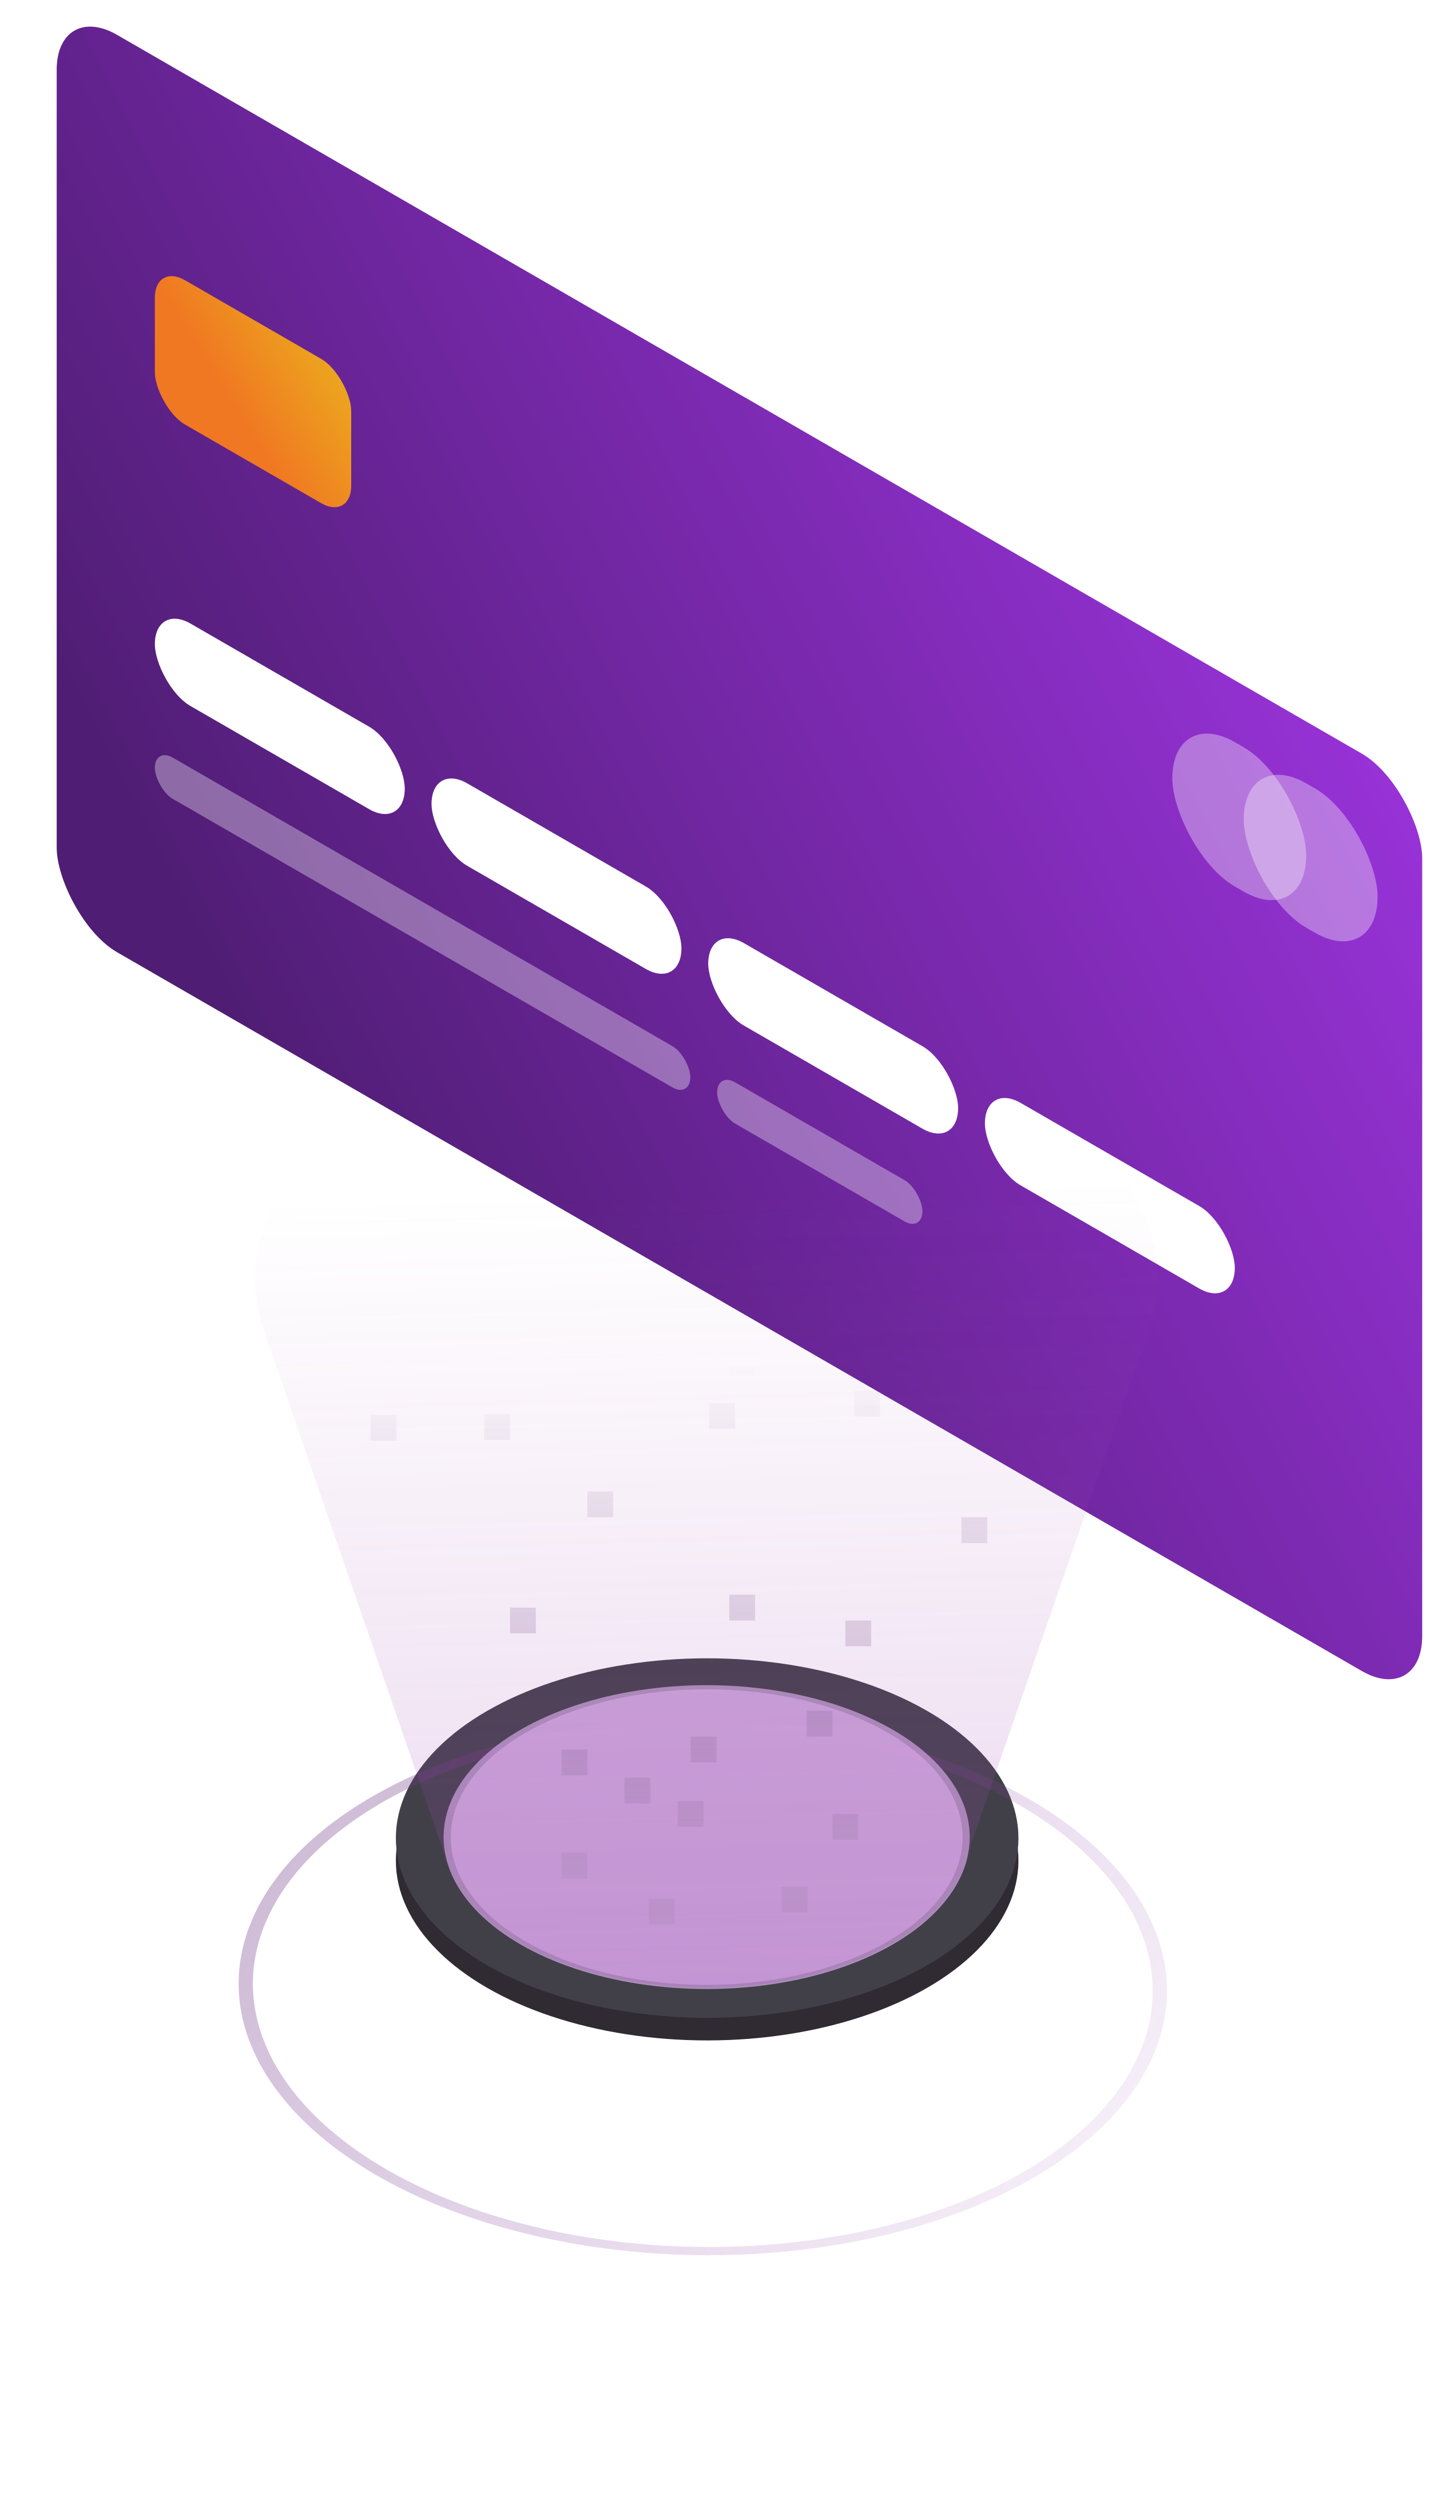 <svg width="123" height="215" viewBox="0 0 123 215" fill="none" xmlns="http://www.w3.org/2000/svg">
<rect width="135.627" height="78.894" rx="6" transform="matrix(0.866 0.5 -2.20305e-08 1 4.876 0)" fill="url(#paint0_linear)"/>
<rect width="19.502" height="12.41" rx="3" transform="matrix(0.866 0.5 -2.20305e-08 1 13.32 22.604)" fill="url(#paint1_linear)"/>
<rect opacity="0.34" width="13.297" height="12.41" rx="6.205" transform="matrix(0.866 0.5 -2.20305e-08 1 106.979 64.268)" fill="white"/>
<rect opacity="0.34" width="13.297" height="12.41" rx="6.205" transform="matrix(0.866 0.5 -2.20305e-08 1 100.836 60.723)" fill="white"/>
<rect opacity="0.34" width="53.187" height="3.546" rx="1.773" transform="matrix(0.866 0.5 -2.20305e-08 1 13.32 64.268)" fill="white"/>
<rect opacity="0.34" width="20.388" height="3.546" rx="1.773" transform="matrix(0.866 0.5 -2.20305e-08 1 61.685 92.191)" fill="white"/>
<rect width="24.821" height="7.092" rx="3.546" transform="matrix(0.866 0.5 -2.20305e-08 1 13.32 51.857)" fill="white"/>
<rect width="24.821" height="7.092" rx="3.546" transform="matrix(0.866 0.5 -2.20305e-08 1 37.118 65.597)" fill="white"/>
<rect width="24.821" height="7.092" rx="3.546" transform="matrix(0.866 0.5 -2.20305e-08 1 60.917 79.337)" fill="white"/>
<rect width="24.821" height="7.092" rx="3.546" transform="matrix(0.866 0.5 -2.20305e-08 1 84.716 93.077)" fill="white"/>
<circle r="21.862" transform="matrix(0.866 0.5 -0.866 0.5 60.825 160.021)" fill="#302A32"/>
<circle r="21.862" transform="matrix(0.866 0.5 -0.866 0.5 60.825 158.076)" fill="#414049"/>
<g opacity="0.45" filter="url(#filter0_d)">
<ellipse rx="32.313" ry="31.882" transform="matrix(0.866 0.5 -0.866 0.5 60.452 159.902)" stroke="url(#paint2_linear)"/>
</g>
<circle opacity="0.7" r="18.476" transform="matrix(0.866 0.5 -0.866 0.5 60.783 157.993)" fill="#DBB4EA"/>
<g opacity="0.7" filter="url(#filter1_f)">
<circle r="17.972" transform="matrix(0.866 0.5 -0.866 0.5 60.783 157.993)" fill="#DBB4EA"/>
</g>
<path opacity="0.5" fill-rule="evenodd" clip-rule="evenodd" d="M33.316 94.179C24.088 99.507 20.477 106.848 22.482 113.753H22.469L22.572 114.052C22.65 114.3 22.735 114.546 22.827 114.793L38.753 161H38.787C39.737 163.245 41.73 165.372 44.766 167.125C53.603 172.227 67.93 172.227 76.767 167.125C80.501 164.969 82.657 162.248 83.236 159.438L98.467 115.391C101.596 108.029 98.179 99.93 88.218 94.179C73.057 85.426 48.476 85.426 33.316 94.179Z" fill="url(#paint3_linear)"/>
<path opacity="0.45" fill-rule="evenodd" clip-rule="evenodd" d="M84.916 106.082H82.698V108.301H84.916V106.082ZM37.213 107.192H34.994V109.41H37.213V107.192ZM61.134 109.202H58.915V111.421H61.134V109.202ZM73.476 119.603H75.695V121.822H73.476V119.603ZM63.214 120.643H60.996V122.862H63.214V120.643ZM62.729 137.145H64.948V139.364H62.729V137.145ZM71.604 147.13H69.385V149.348H71.604V147.13ZM61.619 149.348H59.401V151.567H61.619V149.348ZM50.526 150.458H48.307V152.677H50.526V150.458ZM67.235 162.245H69.454V164.464H67.235V162.245ZM58.014 163.285H55.795V165.504H58.014V163.285ZM53.715 152.885H55.934V155.103H53.715V152.885ZM58.291 154.895H60.51V157.114H58.291V154.895ZM50.526 159.333H48.307V161.552H50.526V159.333ZM71.603 156.005H73.822V158.224H71.603V156.005ZM46.088 138.255H43.869V140.473H46.088V138.255ZM50.525 128.27H52.744V130.489H50.525V128.27ZM34.093 121.683H31.874V123.902H34.093V121.683ZM72.714 139.364H74.932V141.583H72.714V139.364ZM84.916 130.489H82.698V132.708H84.916V130.489ZM41.65 121.614H43.869V123.833H41.65V121.614ZM62.729 116.067H64.948V118.286H62.729V116.067Z" fill="url(#paint4_linear)"/>
<defs>
<filter id="filter0_d" x="0.007" y="127.332" width="120.889" height="87.141" filterUnits="userSpaceOnUse" color-interpolation-filters="sRGB">
<feFlood flood-opacity="0" result="BackgroundImageFix"/>
<feColorMatrix in="SourceAlpha" type="matrix" values="0 0 0 0 0 0 0 0 0 0 0 0 0 0 0 0 0 0 127 0"/>
<feOffset dy="11"/>
<feGaussianBlur stdDeviation="10.26"/>
<feColorMatrix type="matrix" values="0 0 0 0 0.093 0 0 0 0 0.154 0 0 0 0 0.099 0 0 0 0.18 0"/>
<feBlend mode="normal" in2="BackgroundImageFix" result="effect1_dropShadow"/>
<feBlend mode="normal" in="SourceGraphic" in2="effect1_dropShadow" result="shape"/>
</filter>
<filter id="filter1_f" x="20.771" y="127.284" width="80.023" height="61.417" filterUnits="userSpaceOnUse" color-interpolation-filters="sRGB">
<feFlood flood-opacity="0" result="BackgroundImageFix"/>
<feBlend mode="normal" in="SourceGraphic" in2="BackgroundImageFix" result="shape"/>
<feGaussianBlur stdDeviation="9" result="effect1_foregroundBlur"/>
</filter>
<linearGradient id="paint0_linear" x1="142.938" y1="-19.996" x2="19.759" y2="83.627" gradientUnits="userSpaceOnUse">
<stop stop-color="#A235E6"/>
<stop offset="1" stop-color="#4F1D73"/>
</linearGradient>
<linearGradient id="paint1_linear" x1="11.457" y1="11.635" x2="22.459" y2="-0.493" gradientUnits="userSpaceOnUse">
<stop stop-color="#F07822"/>
<stop offset="1" stop-color="#EBB11D"/>
</linearGradient>
<linearGradient id="paint2_linear" x1="65.349" y1="2.11" x2="-50.302" y2="47.833" gradientUnits="userSpaceOnUse">
<stop stop-color="#A24DC0" stop-opacity="0"/>
<stop offset="1" stop-color="#613472"/>
</linearGradient>
<linearGradient id="paint3_linear" x1="46.454" y1="257.514" x2="42.5" y2="102.871" gradientUnits="userSpaceOnUse">
<stop stop-color="#A24DC0"/>
<stop offset="1" stop-color="#A54DB3" stop-opacity="0"/>
</linearGradient>
<linearGradient id="paint4_linear" x1="59.955" y1="117.176" x2="59.955" y2="161.552" gradientUnits="userSpaceOnUse">
<stop stop-color="#623672" stop-opacity="0"/>
<stop offset="1" stop-color="#B18DBE"/>
</linearGradient>
</defs>
</svg>

